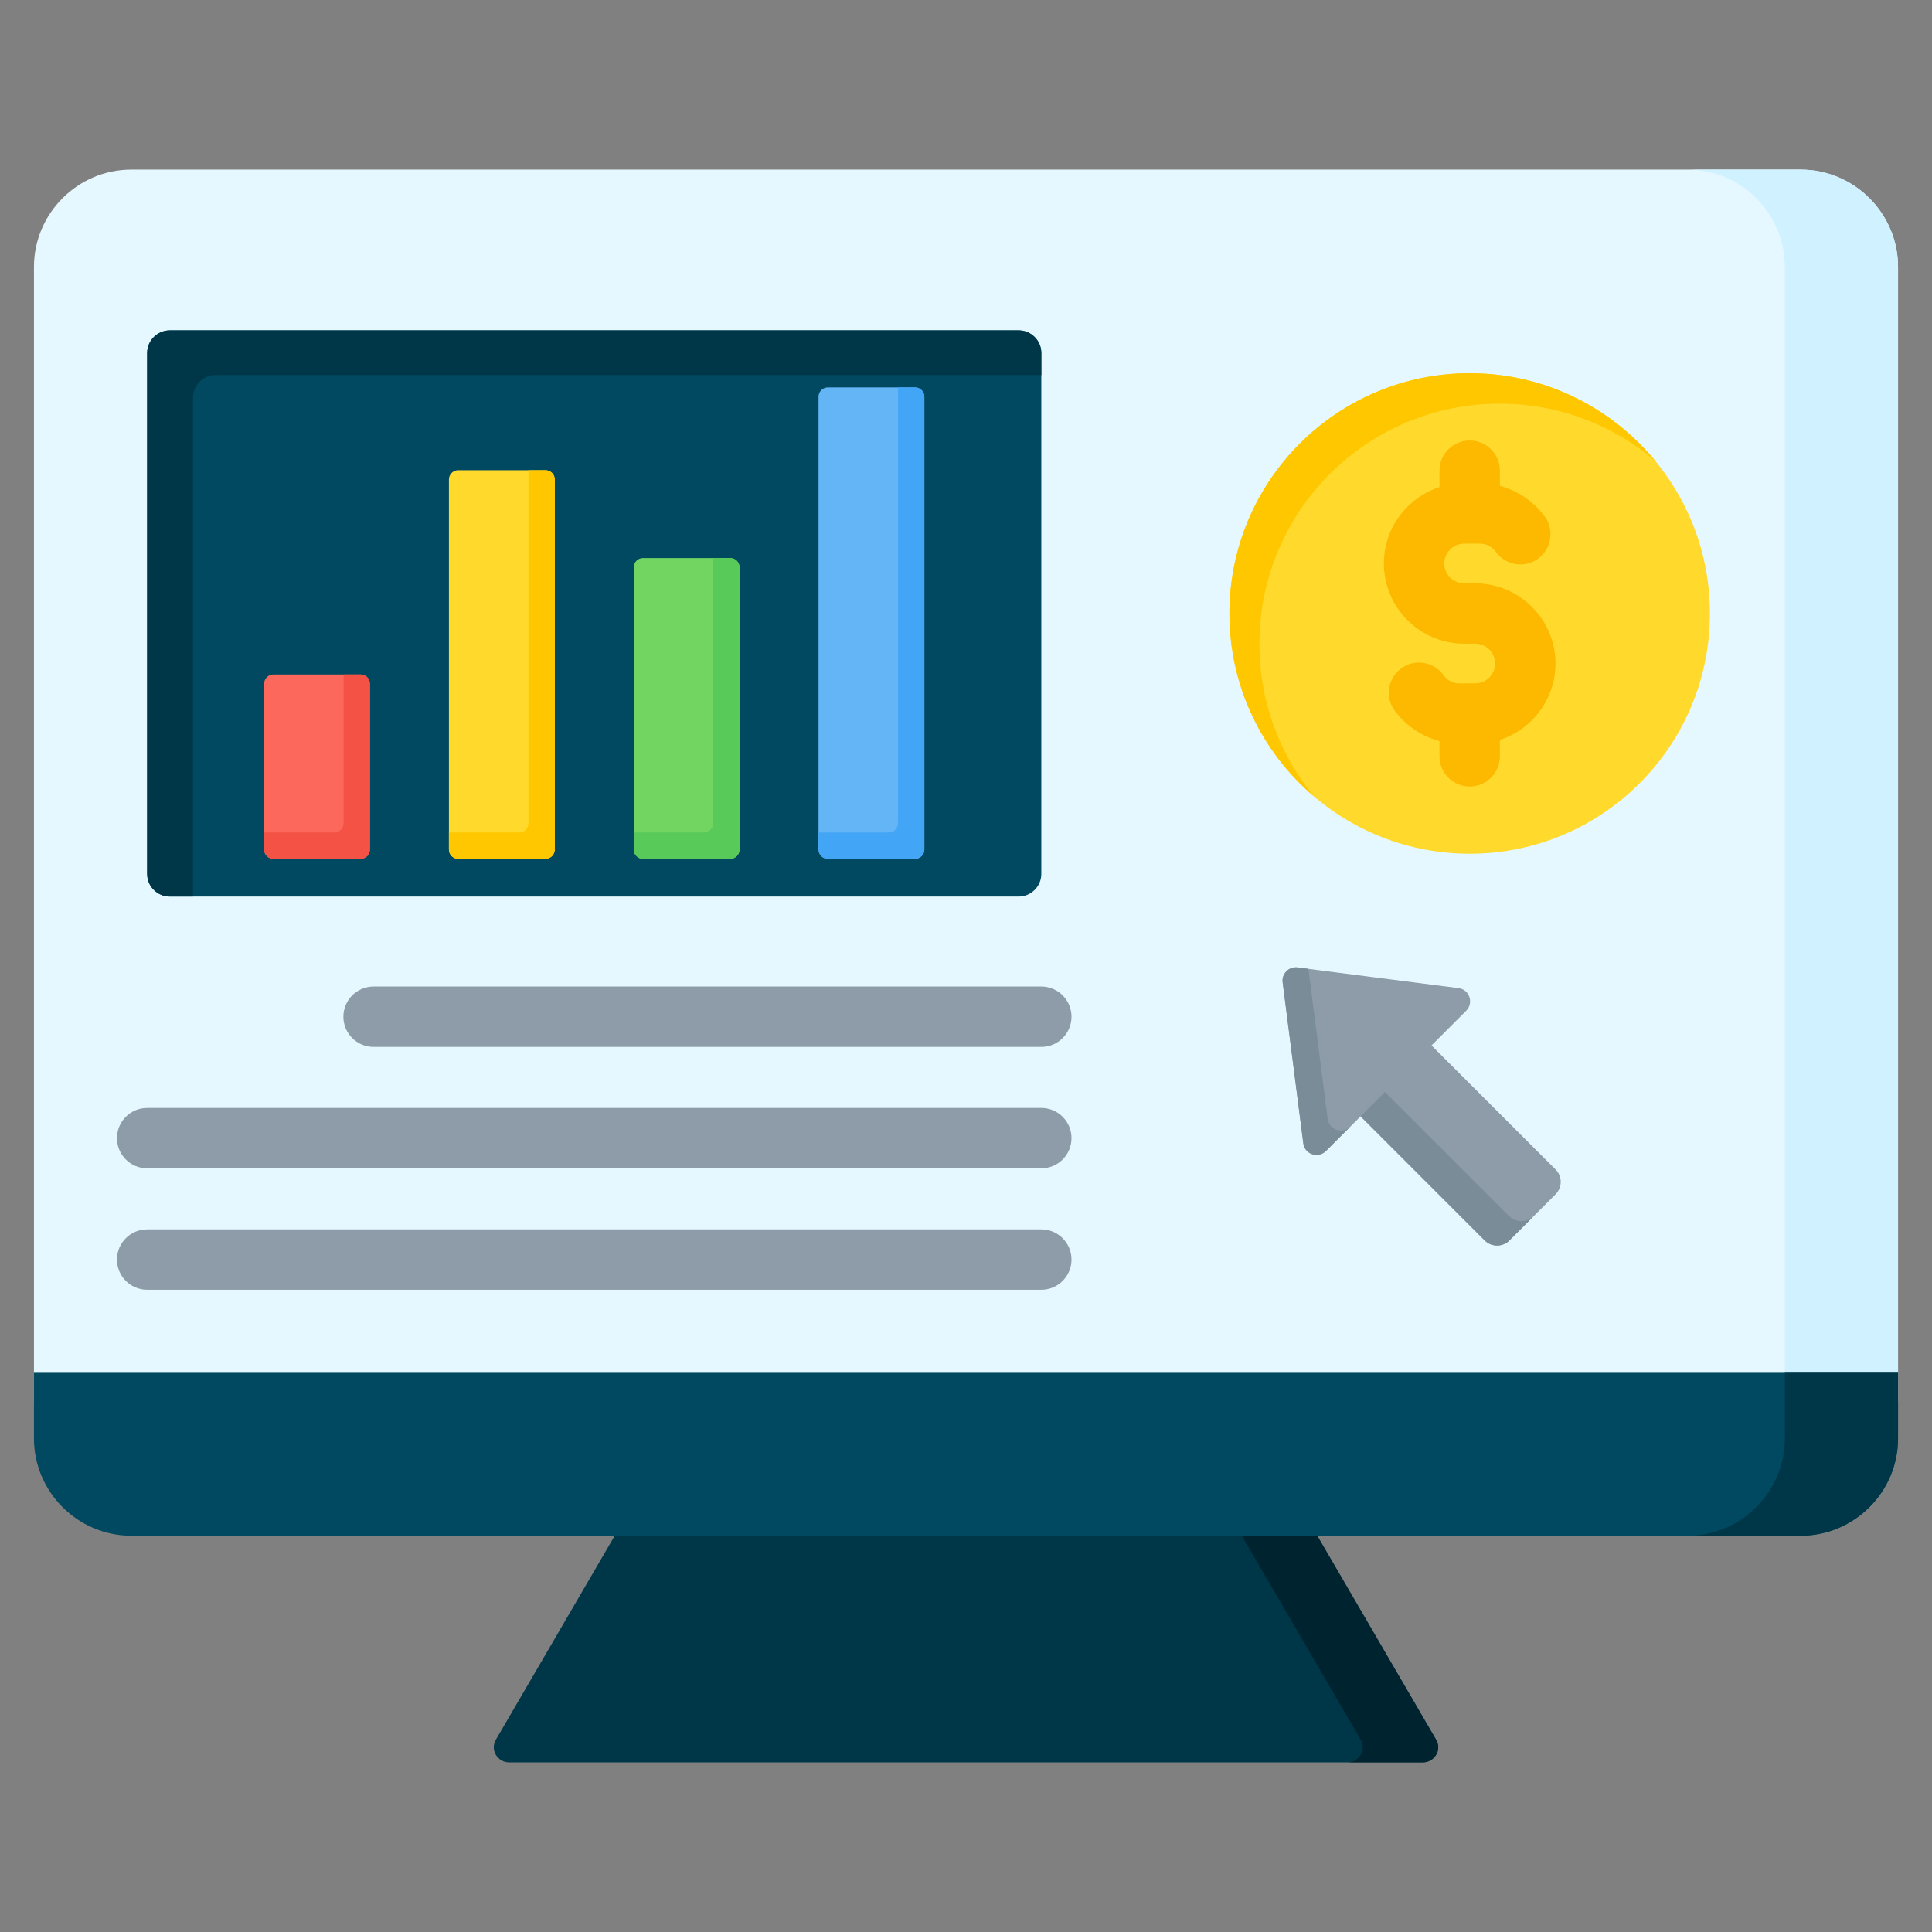 <svg xmlns="http://www.w3.org/2000/svg" id="Layer_1" viewBox="0 0 512 512"><rect x="0" y="0" width="512" height="512" fill="#808080" stroke="none"/><g clip-rule="evenodd" fill-rule="evenodd"><g><path d="m341.16 393.39-171.61 2.2-38.13 65.43c-1.67 2.87.59 6.03 3.46 6.03h242.22c2.87 0 5.14-3.15 3.46-6.03z" fill="#003748"></path><path d="m341.16 393.39-19.85.25 39.26 67.37c1.67 2.87-.59 6.03-3.46 6.03h20c2.87 0 5.14-3.15 3.46-6.03z" fill="#00242f"></path><path d="m477.21 44.95c14.18 0 25.79 11.61 25.79 25.79v300.45c0 14.18-11.61 25.79-25.79 25.79h-442.42c-14.18 0-25.79-11.6-25.79-25.79v-300.45c0-14.19 11.61-25.79 25.79-25.79z" fill="#e6f8ff"></path><path d="m477.21 44.95c14.18 0 25.79 11.61 25.79 25.79v300.45c0 14.18-11.61 25.79-25.79 25.79h-30c14.18 0 25.79-11.61 25.79-25.79v-300.45c0-14.18-11.61-25.79-25.79-25.79z" fill="#d0f1ff"></path><path d="m503 363.8h-494v17.39c0 14.19 11.61 25.79 25.79 25.79h442.42c14.18 0 25.79-11.6 25.79-25.79z" fill="#004960"></path><path d="m503 363.8h-30v17.39c0 14.19-11.61 25.79-25.79 25.79h30c14.18 0 25.79-11.6 25.79-25.79z" fill="#003748"></path></g><path d="m99 277.44c-4.42 0-8-3.58-8-8s3.58-8 8-8h176.96c4.42 0 8 3.58 8 8s-3.58 8-8 8zm-60 64.36c-4.42 0-8-3.58-8-8s3.58-8 8-8h236.96c4.42 0 8 3.58 8 8s-3.58 8-8 8zm0-32.18c-4.42 0-8-3.58-8-8s3.58-8 8-8h236.96c4.42 0 8 3.58 8 8s-3.58 8-8 8z" fill="#8d9ca8"></path><g><path d="m360.58 295.84-9.19 9.19c-2.03 2.03-5.62.94-6-2.05l-5.47-42.64c-.29-2.3 1.66-4.24 3.95-3.95l42.64 5.47c2.98.38 4.08 3.97 2.05 6l-9.19 9.19 32.89 32.89c1.8 1.8 1.8 4.74 0 6.54l-12.26 12.26c-1.8 1.8-4.74 1.8-6.54 0z" fill="#8d9ca8"></path><path d="m357.84 298.57-6.45 6.45c-2.03 2.03-5.62.94-6-2.05l-5.47-42.64c-.29-2.3 1.66-4.24 3.95-3.95l2.87.37 5.1 39.77c.39 2.99 3.97 4.08 6 2.05zm48.62 23.71-6.45 6.45c-1.8 1.8-4.74 1.8-6.54 0l-32.89-32.89 6.45-6.45 32.89 32.89c1.8 1.79 4.74 1.79 6.54 0z" fill="#7a8c98"></path></g><g><path d="m45 237.6h224.96c3.3 0 6-2.7 6-6v-138.04c0-3.3-2.7-6-6-6h-224.96c-3.3 0-6 2.7-6 6v138.04c0 3.3 2.7 6 6 6z" fill="#004960"></path><path d="m45 237.6h6.14v-132.21c0-3.3 2.7-6 6-6h218.82v-5.84c0-3.3-2.7-6-6-6h-224.96c-3.3 0-6 2.7-6 6v138.05c0 3.3 2.7 6 6 6z" fill="#003748"></path><path d="m72.45 178.75h23.12c1.36 0 2.46 1.11 2.46 2.46v43.93c0 1.36-1.11 2.46-2.46 2.46h-23.12c-1.36 0-2.46-1.11-2.46-2.46v-43.93c0-1.36 1.11-2.46 2.46-2.46z" fill="#fc685b"></path><path d="m91.06 178.75h4.51c1.36 0 2.46 1.11 2.46 2.46v43.93c0 1.36-1.11 2.46-2.46 2.46h-23.12c-1.36 0-2.46-1.11-2.46-2.46v-4.51h18.61c1.36 0 2.46-1.11 2.46-2.46z" fill="#f35244"></path><path d="m121.43 124.61h23.12c1.36 0 2.46 1.11 2.46 2.46v98.07c0 1.36-1.11 2.46-2.46 2.46h-23.12c-1.36 0-2.46-1.11-2.46-2.46v-98.07c0-1.36 1.1-2.46 2.46-2.46z" fill="#ffda2d"></path><path d="m140.04 124.61h4.51c1.36 0 2.46 1.11 2.46 2.46v98.07c0 1.36-1.11 2.46-2.46 2.46h-23.12c-1.36 0-2.46-1.11-2.46-2.46v-4.51h18.61c1.36 0 2.46-1.11 2.46-2.46z" fill="#ffc700"></path><path d="m170.41 147.89h23.12c1.36 0 2.46 1.11 2.46 2.46v74.79c0 1.36-1.11 2.46-2.46 2.46h-23.12c-1.36 0-2.46-1.11-2.46-2.46v-74.79c-.01-1.35 1.1-2.46 2.46-2.46z" fill="#72d561"></path><path d="m189.01 147.89h4.51c1.36 0 2.46 1.11 2.46 2.46v74.79c0 1.36-1.11 2.46-2.46 2.46h-23.12c-1.36 0-2.46-1.11-2.46-2.46v-4.51h18.61c1.36 0 2.46-1.11 2.46-2.46z" fill="#57ca5a"></path><path d="m219.38 102.67h23.12c1.36 0 2.46 1.11 2.46 2.46v120.01c0 1.36-1.11 2.46-2.46 2.46h-23.12c-1.36 0-2.46-1.11-2.46-2.46v-120.01c0-1.35 1.11-2.46 2.46-2.46z" fill="#64b5f6"></path><path d="m237.99 102.67h4.51c1.36 0 2.46 1.11 2.46 2.46v120.01c0 1.36-1.11 2.46-2.46 2.46h-23.12c-1.36 0-2.46-1.11-2.46-2.46v-4.51h18.61c1.36 0 2.46-1.11 2.46-2.46z" fill="#42a5f5"></path></g><g><circle cx="389.48" cy="162.58" fill="#ffda2d" r="63.67"></circle><path d="m389.48 98.91c19.81 0 37.51 9.05 49.19 23.24-11.11-9.46-25.51-15.17-41.25-15.17-35.16 0-63.67 28.51-63.67 63.67 0 15.35 5.43 29.44 14.48 40.43-13.72-11.68-22.42-29.07-22.42-48.5 0-35.17 28.5-63.67 63.67-63.67z" fill="#ffc700"></path><path d="m381.48 124.74c0-4.42 3.58-8 8-8s8 3.58 8 8v4.02c1.51.4 2.96.96 4.33 1.67 3.04 1.56 5.63 3.79 7.57 6.47 2.59 3.57 1.79 8.57-1.78 11.16s-8.57 1.79-11.16-1.78c-.52-.72-1.17-1.29-1.89-1.66-.68-.35-1.49-.55-2.39-.55h-4.16c-1.44 0-2.75.59-3.71 1.55s-1.55 2.27-1.55 3.71.59 2.75 1.55 3.71 2.27 1.55 3.71 1.55h2.96c5.85 0 11.17 2.39 15.02 6.24s6.24 9.17 6.24 15.02-2.39 11.17-6.24 15.02c-2.36 2.36-5.26 4.16-8.5 5.21v4.35c0 4.42-3.58 8-8 8s-8-3.58-8-8v-4.02c-1.51-.4-2.96-.96-4.33-1.67-3.04-1.56-5.63-3.79-7.58-6.47-2.59-3.57-1.79-8.57 1.78-11.16s8.57-1.79 11.16 1.78c.52.72 1.17 1.29 1.89 1.66.68.35 1.49.55 2.39.55h4.17c1.44 0 2.75-.59 3.71-1.55s1.55-2.27 1.55-3.71-.59-2.75-1.55-3.71-2.27-1.55-3.71-1.55h-2.96c-5.85 0-11.17-2.39-15.02-6.24s-6.24-9.17-6.24-15.02 2.39-11.17 6.24-15.02c2.36-2.36 5.26-4.16 8.5-5.21z" fill="#fdb800"></path></g></g></svg>